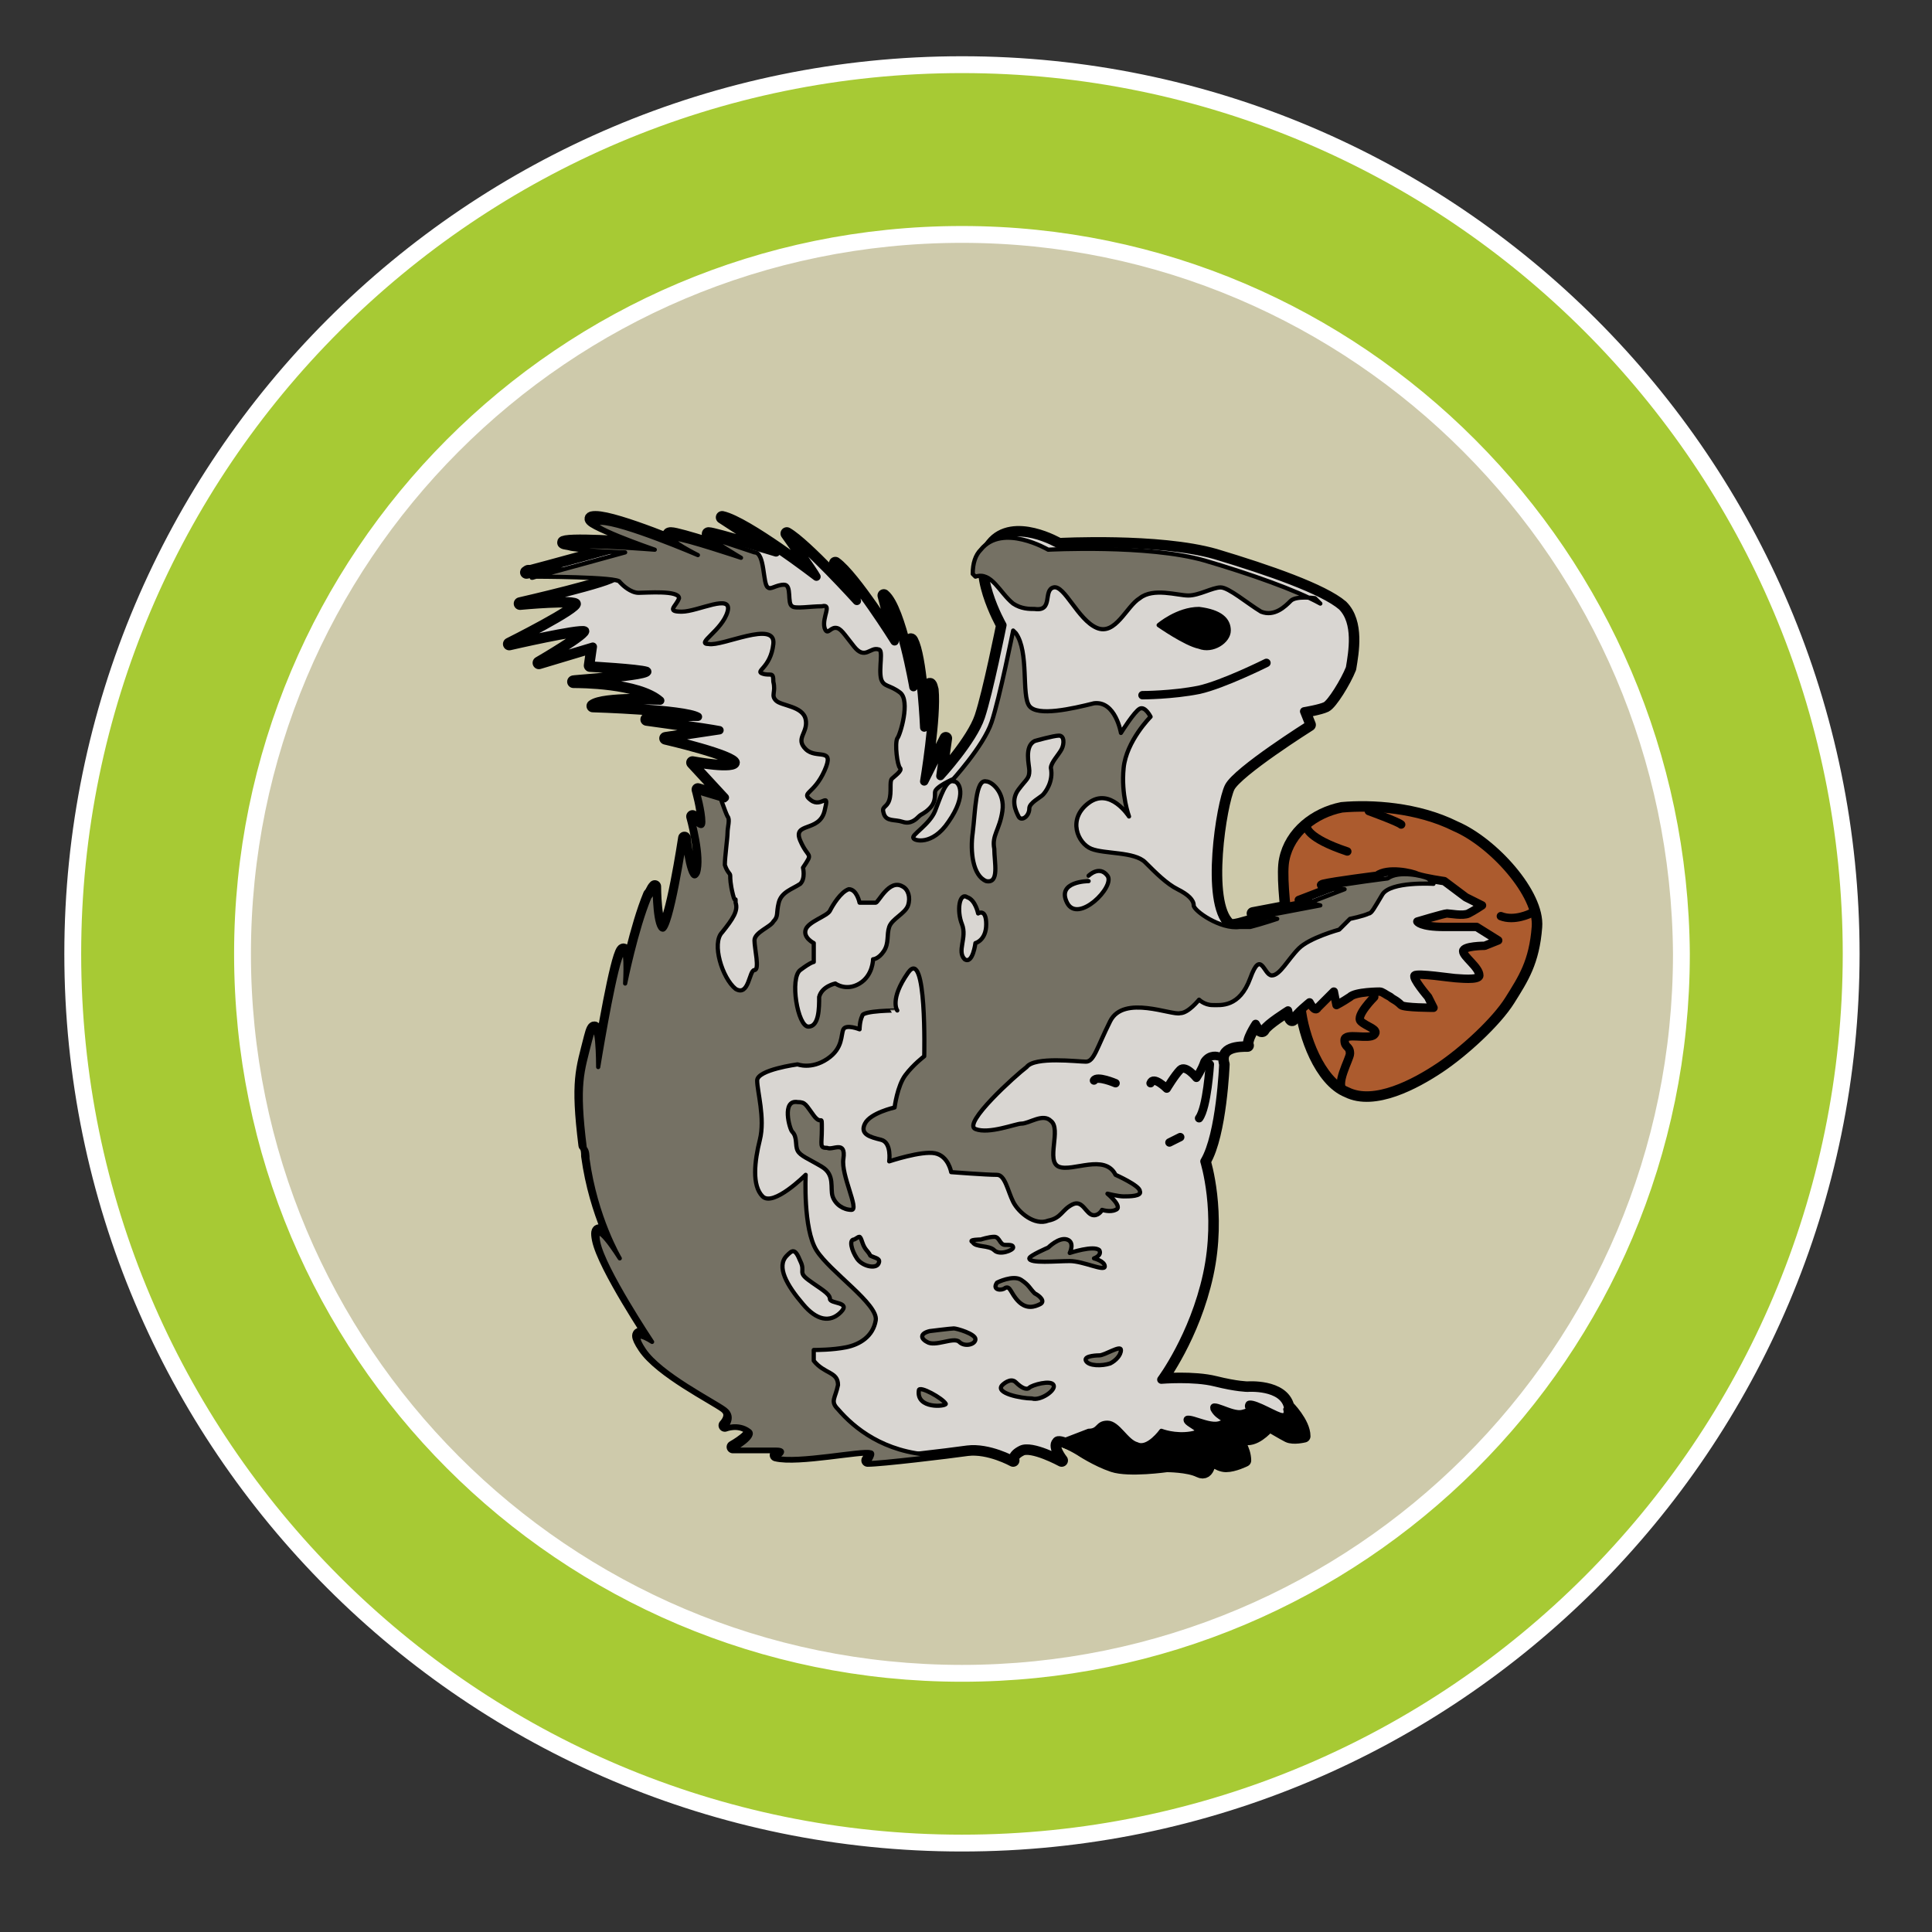 <?xml version="1.0" encoding="utf-8"?>
<!-- Generator: Adobe Illustrator 22.0.0, SVG Export Plug-In . SVG Version: 6.00 Build 0)  -->
<svg version="1.1" id="图层_1" xmlns="http://www.w3.org/2000/svg" xmlns:xlink="http://www.w3.org/1999/xlink" x="0px" y="0px"
	 viewBox="0 0 71.7 71.7" style="enable-background:new 0 0 71.7 71.7;" xml:space="preserve">
<rect x="0" y="0" width="71.7" height="71.7" fill="#333333" stroke="none"/>
<style type="text/css">
	.st0{fill:#CECAAB;}
	.st1{fill:none;stroke:#000000;stroke-width:0.469;stroke-linecap:round;stroke-linejoin:round;}
	.st2{fill:#FFFFFF;stroke:#000000;stroke-width:0.469;stroke-linecap:round;stroke-linejoin:round;}
	.st3{fill:#AC5B2E;stroke:#000000;stroke-width:0.312;stroke-linecap:round;stroke-linejoin:round;}
	.st4{fill:none;stroke:#000000;stroke-width:0.312;stroke-linecap:round;stroke-linejoin:round;}
	.st5{fill:#D9D6D2;stroke:#000000;stroke-width:0.312;stroke-linecap:round;stroke-linejoin:round;}
	.st6{fill:#FFFFFF;stroke:#000000;stroke-width:0.312;stroke-linecap:round;stroke-linejoin:round;}
	.st7{stroke:#000000;stroke-width:0.156;stroke-linecap:round;stroke-linejoin:round;}
	.st8{fill:#757164;stroke:#000000;stroke-width:0.156;stroke-linecap:round;stroke-linejoin:round;}
	.st9{fill:#D9D6D2;stroke:#000000;stroke-width:0.156;stroke-linecap:round;stroke-linejoin:round;}
	.st10{fill:#A7CA34;stroke:#FFFFFF;stroke-width:0.625;}
</style>
<g id="Layer_2">
</g>
<g id="Layer_3">
	<path class="st0" d="M64.9,35.5c0,16.4-13.3,29.6-29.6,29.6S5.6,51.9,5.6,35.5S18.9,5.9,35.2,5.9S64.9,19.2,64.9,35.5z"/>
</g>
<g id="circle">
	<path class="st1" d="M47.7,31.9c0.2-1,1.1-1.7,2.1-1.9c1.1-0.1,2.8,0,4.2,0.7c1.4,0.6,3.1,2.5,3,3.7c-0.1,1.3-0.5,1.9-1,2.7
		c-0.5,0.8-1.7,1.9-2.6,2.5c-0.9,0.6-2.4,1.4-3.4,0.9c-1-0.4-1.6-2.1-1.7-3.1C48.1,36.4,47.5,32.8,47.7,31.9z"/>
	<path class="st2" d="M45.4,39.5c0,0-0.1,2.6-0.7,3.6c0,0,0.6,1.9,0.1,4.2s-1.7,3.9-1.7,3.9s1.2-0.1,2,0.1c0.8,0.2,1.2,0.2,1.2,0.2
		s1.3-0.1,1.5,0.7c0,0,0.6,0.6,0.6,1.1c0,0-0.4,0.1-0.6,0c-0.2-0.1-0.7-0.4-0.7-0.4s-0.4,0.5-0.8,0.5s-0.4,0-0.4,0s0.3,0.4,0.3,0.8
		c0,0-0.4,0.2-0.7,0.2c-0.3,0-0.6-0.3-0.6-0.3s0,0.7-0.4,0.5s-1.2-0.2-1.2-0.2s-1.4,0.2-2,0s-1.2-0.6-1.2-0.6s-0.8-0.5-0.9-0.3
		c-0.2,0.2,0.2,0.7,0.2,0.7s-1.1-0.6-1.5-0.4c-0.4,0.2-0.3,0.4-0.3,0.4s-0.9-0.5-1.7-0.4c-0.7,0.1-3.2,0.4-3.7,0.4
		c0,0,0.3-0.4,0.1-0.4c-0.3-0.1-2.7,0.4-3.5,0.2c0,0,0.5-0.3,0-0.3s-1.4,0-1.6,0c0,0,0.9-0.5,0.6-0.7c-0.4-0.3-0.9-0.1-0.9-0.1
		s0.4-0.4,0-0.7c-0.4-0.3-2.4-1.3-3-2.2c-0.6-0.9,0.3-0.3,0.3-0.3s-1.8-2.7-2-3.7c-0.2-1,0.8,0.6,0.8,0.6s-0.9-1.5-1.2-3.7
		c0-0.1,0-0.3-0.1-0.4c-0.3-2.4-0.1-2.8,0.2-4c0.3-1.2,0.3,1,0.3,1s0.5-3.1,0.8-4c0.3-0.9,0.2,0.9,0.2,0.9s0.4-2,0.9-3.2
		c0.1-0.1,0.1-0.2,0.2-0.3c0,0,0,1.5,0.3,1.5c0.3,0,0.8-3.3,0.8-3.3s0.2,1.8,0.5,1.2c0.2-0.6-0.2-2-0.2-2s0.4,0.5,0.4,0.1
		s-0.2-1.1-0.2-1.1l1,0.3l-1.2-1.3c0,0,1.6,0.3,1.6,0c0-0.3-2.6-0.9-2.6-0.9l2-0.3c-0.5-0.1-2.7-0.4-2.7-0.4
		c0.3-0.1,1.9-0.1,1.9-0.1c-0.5-0.3-3.9-0.4-3.9-0.4c0.4-0.3,2.5-0.2,2.5-0.2c-0.8-0.7-3-0.7-3.2-0.7c-0.3,0,3-0.2,2.7-0.4
		c-0.3-0.1-2.1-0.2-2.1-0.2L22,24l-2,0.6c0,0,1.9-1.1,1.7-1.2s-2.8,0.5-2.8,0.5s2.6-1.3,2.5-1.5c0-0.2-2.1,0-2.1,0s3.5-0.8,3.5-1
		s-3.2-0.2-3.2-0.2s-0.2,0.1,0.1,0c0.4-0.1,3.3-0.9,3.3-0.9s-2.6-0.1-2-0.2c0.6-0.1,3.1,0.1,3.1,0.1s-2.9-1-2-1
		c0.8,0,3.6,1.2,3.6,1.2s-1.2-0.6-0.8-0.6c0.3,0,2.4,0.7,2.4,0.7s-1.2-0.7-1-0.7s2.5,0.7,2.5,0.7l-2-1.3c0.9,0.2,3.5,2.2,3.5,2.2
		c-0.1-0.2-1.1-1.6-1.1-1.6c0.7,0.4,2.6,2.5,2.6,2.5c0-0.1-0.8-1.4-0.8-1.4c0.7,0.5,2.2,2.9,2.2,2.9c0-0.2-0.4-1.7-0.4-1.7
		c0.6,0.5,1.1,3.4,1.1,3.4s-0.3-2.4,0-1.6c0.3,0.8,0.4,3.1,0.4,3.1s0.1-2.3,0.3-1.4c0.1,1-0.3,3.4-0.3,3.4l0.8-1.6c0,0,0,0-0.2,1.4
		c0,0,1.2-1.3,1.5-2.2s0.8-3.4,0.8-3.4s-1.2-2.1-0.4-3c0.8-1,2.5,0,2.5,0s3.7-0.2,5.8,0.4c2,0.6,4,1.3,4.7,1.9
		c0.6,0.6,0.4,1.7,0.3,2.3c-0.2,0.5-0.7,1.3-0.9,1.4c-0.2,0.1-0.8,0.2-0.8,0.2l0.2,0.5c0,0-2.7,1.7-3,2.3c-0.3,0.6-0.9,4.3,0,5.1
		c0,0,0,0.1,0.4,0c0.4-0.1,1-0.3,1-0.3l-0.5-0.1l2.1-0.4l-0.4-0.1l1.3-0.5c0,0-0.7,0-0.4-0.1c0.4-0.1,2-0.3,2-0.3
		c0.4-0.3,1.3-0.1,1.5,0c0.3,0.1,1,0.2,1,0.2l0.8,0.6l0.6,0.3c0,0-0.3,0.2-0.5,0.3c-0.2,0.1-0.7,0-0.8,0c-0.1,0-1.1,0.3-1.1,0.3
		s0.1,0.2,1,0.2c0.9,0,1.2,0,1.2,0l0.8,0.5l-0.5,0.2c0,0-0.8,0-0.8,0.2c0,0.2,0.6,0.6,0.6,0.9c0,0.2-0.8,0.1-0.9,0.1
		c-0.1,0-1.4-0.2-1.5-0.1c-0.1,0.1,0.5,0.8,0.5,0.8l0.2,0.4c0,0-1.1,0-1.2-0.1c-0.2-0.2-0.3-0.2-0.4-0.3c-0.2-0.1-0.3-0.2-0.4-0.2
		c0,0-0.9,0-1.1,0.2c-0.3,0.2-0.5,0.3-0.5,0.3l-0.1-0.5c0,0-0.5,0.5-0.6,0.6c-0.1,0.2-0.3-0.2-0.3-0.2s-0.5,0.4-0.6,0.6
		c-0.1,0.2-0.2-0.3-0.2-0.3s-0.8,0.5-0.9,0.7c-0.1,0.2-0.3-0.2-0.3-0.2s-0.4,0.6-0.3,0.8C46,38.8,45.2,38.8,45.4,39.5"/>
	<path class="st3" d="M47.7,31.9c0.2-1,1.1-1.7,2.1-1.9c1.1-0.1,2.8,0,4.2,0.7c1.4,0.6,3.1,2.5,3,3.7c-0.1,1.3-0.5,1.9-1,2.7
		c-0.5,0.8-1.7,1.9-2.6,2.5c-0.9,0.6-2.4,1.4-3.4,0.9c-1-0.4-1.6-2.1-1.7-3.1C48.1,36.4,47.5,32.8,47.7,31.9z"/>
	<path class="st4" d="M48.5,30.7c0,0,0,0.4,1.5,0.9"/>
	<path class="st4" d="M56.8,33.9c0,0-0.6,0.3-1.1,0.1"/>
	<path class="st4" d="M50.8,30.1c0,0,1.1,0.4,1.2,0.5"/>
	<path class="st4" d="M51,37c0,0-0.7,0.7-0.5,0.9c0.2,0.2,0.7,0.3,0.5,0.5c-0.2,0.2-1.1-0.1-1.1,0.2s0.2,0.2,0.2,0.5
		c0,0.2-0.6,1.2-0.2,1.4"/>
	<path class="st5" d="M45.4,39.5c0,0-0.1,2.6-0.7,3.6c0,0,0.6,1.9,0.1,4.2s-1.7,3.9-1.7,3.9s1.2-0.1,2,0.1c0.8,0.2,1.2,0.2,1.2,0.2
		s1.3-0.1,1.5,0.7c0,0,0.6,0.6,0.6,1.1c0,0-0.4,0.1-0.6,0c-0.2-0.1-0.7-0.4-0.7-0.4s-0.4,0.5-0.8,0.5s-0.4,0-0.4,0s0.3,0.4,0.3,0.8
		c0,0-0.4,0.2-0.7,0.2c-0.3,0-0.6-0.3-0.6-0.3s0,0.7-0.4,0.5s-1.2-0.2-1.2-0.2s-1.4,0.2-2,0s-1.2-0.6-1.2-0.6s-0.8-0.5-0.9-0.3
		c-0.2,0.2,0.2,0.7,0.2,0.7s-1.1-0.6-1.5-0.4c-0.4,0.2-0.3,0.4-0.3,0.4s-0.9-0.5-1.7-0.4c-0.7,0.1-3.2,0.4-3.7,0.4
		c0,0,0.3-0.4,0.1-0.4c-0.3-0.1-2.7,0.4-3.5,0.2c0,0,0.5-0.3,0-0.3s-1.4,0-1.6,0c0,0,0.9-0.5,0.6-0.7c-0.4-0.3-0.9-0.1-0.9-0.1
		s0.4-0.4,0-0.7c-0.4-0.3-2.4-1.3-3-2.2c-0.6-0.9,0.3-0.3,0.3-0.3s-1.8-2.7-2-3.7c-0.2-1,0.8,0.6,0.8,0.6s-0.9-1.5-1.2-3.7
		c0-0.1,0-0.3-0.1-0.4c-0.3-2.4-0.1-2.8,0.2-4c0.3-1.2,0.3,1,0.3,1s0.5-3.1,0.8-4c0.3-0.9,0.2,0.9,0.2,0.9s0.4-2,0.9-3.2
		c0.1-0.1,0.1-0.2,0.2-0.3c0,0,0,1.5,0.3,1.5c0.3,0,0.8-3.3,0.8-3.3s0.2,1.8,0.5,1.2c0.2-0.6-0.2-2-0.2-2s0.4,0.5,0.4,0.1
		s-0.2-1.1-0.2-1.1l1,0.3l-1.2-1.3c0,0,1.6,0.3,1.6,0c0-0.3-2.6-0.9-2.6-0.9l2-0.3c-0.5-0.1-2.7-0.4-2.7-0.4
		c0.3-0.1,1.9-0.1,1.9-0.1c-0.5-0.3-3.9-0.4-3.9-0.4c0.4-0.3,2.5-0.2,2.5-0.2c-0.8-0.7-3-0.7-3.2-0.7c-0.3,0,3-0.2,2.7-0.4
		c-0.3-0.1-2.1-0.2-2.1-0.2L22,24l-2,0.6c0,0,1.9-1.1,1.7-1.2s-2.8,0.5-2.8,0.5s2.6-1.3,2.5-1.5c0-0.2-2.1,0-2.1,0s3.5-0.8,3.5-1
		s-3.2-0.2-3.2-0.2s-0.2,0.1,0.1,0c0.4-0.1,3.3-0.9,3.3-0.9s-2.6-0.1-2-0.2c0.6-0.1,3.1,0.1,3.1,0.1s-2.9-1-2-1
		c0.8,0,3.6,1.2,3.6,1.2s-1.2-0.6-0.8-0.6c0.3,0,2.4,0.7,2.4,0.7s-1.2-0.7-1-0.7s2.5,0.7,2.5,0.7l-2-1.3c0.9,0.2,3.5,2.2,3.5,2.2
		c-0.1-0.2-1.1-1.6-1.1-1.6c0.7,0.4,2.6,2.5,2.6,2.5c0-0.1-0.8-1.4-0.8-1.4c0.7,0.5,2.2,2.9,2.2,2.9c0-0.2-0.4-1.7-0.4-1.7
		c0.6,0.5,1.1,3.4,1.1,3.4s-0.3-2.4,0-1.6c0.3,0.8,0.4,3.1,0.4,3.1s0.1-2.3,0.3-1.4c0.1,1-0.3,3.4-0.3,3.4l0.8-1.6c0,0,0,0-0.2,1.4
		c0,0,1.2-1.3,1.5-2.2s0.8-3.4,0.8-3.4s-1.2-2.1-0.4-3c0.8-1,2.5,0,2.5,0s3.7-0.2,5.8,0.4c2,0.6,4,1.3,4.7,1.9
		c0.6,0.6,0.4,1.7,0.3,2.3c-0.2,0.5-0.7,1.3-0.9,1.4c-0.2,0.1-0.8,0.2-0.8,0.2l0.2,0.5c0,0-2.7,1.7-3,2.3c-0.3,0.6-0.9,4.3,0,5.1
		c0,0,0,0.1,0.4,0c0.4-0.1,1-0.3,1-0.3l-0.5-0.1l2.1-0.4l-0.4-0.1l1.3-0.5c0,0-0.7,0-0.4-0.1c0.4-0.1,2-0.3,2-0.3
		c0.4-0.3,1.3-0.1,1.5,0c0.3,0.1,1,0.2,1,0.2l0.8,0.6l0.6,0.3c0,0-0.3,0.2-0.5,0.3c-0.2,0.1-0.7,0-0.8,0c-0.1,0-1.1,0.3-1.1,0.3
		s0.1,0.2,1,0.2c0.9,0,1.2,0,1.2,0l0.8,0.5l-0.5,0.2c0,0-0.8,0-0.8,0.2c0,0.2,0.6,0.6,0.6,0.9c0,0.2-0.8,0.1-0.9,0.1
		c-0.1,0-1.4-0.2-1.5-0.1c-0.1,0.1,0.5,0.8,0.5,0.8l0.2,0.4c0,0-1.1,0-1.2-0.1c-0.2-0.2-0.3-0.2-0.4-0.3c-0.2-0.1-0.3-0.2-0.4-0.2
		c0,0-0.9,0-1.1,0.2c-0.3,0.2-0.5,0.3-0.5,0.3l-0.1-0.5c0,0-0.5,0.5-0.6,0.6c-0.1,0.2-0.3-0.2-0.3-0.2s-0.5,0.4-0.6,0.6
		c-0.1,0.2-0.2-0.3-0.2-0.3s-0.8,0.5-0.9,0.7c-0.1,0.2-0.3-0.2-0.3-0.2s-0.4,0.6-0.3,0.8C46,38.8,45.2,38.8,45.4,39.5"/>
	<path class="st4" d="M45.2,39.2c0,0-0.3-0.1-0.5,0.2c-0.1,0.3-0.3,0.6-0.3,0.6s-0.4-0.5-0.6-0.3c-0.2,0.2-0.5,0.7-0.5,0.7
		s-0.5-0.5-0.6-0.2"/>
	<path class="st6" d="M41.4,40.2c0,0-0.7-0.3-0.8-0.1"/>
	<path class="st6" d="M44.9,39.5c0,0-0.1,1.6-0.4,2"/>
	<line class="st4" x1="43.4" y1="42.4" x2="43.8" y2="42.2"/>
	<path class="st7" d="M43,23.2c0,0,0.7-0.6,1.5-0.6c0.8,0.1,1.1,0.4,1.1,0.8c0,0.4-0.6,0.8-1.1,0.6C44,23.9,43,23.2,43,23.2z"/>
	<path class="st4" d="M47,24.6c0,0-1.6,0.8-2.5,1c-1,0.2-2.1,0.2-2.1,0.2"/>
	<path class="st7" d="M31.5,34.6c0,0,0.4-0.2,0.5,0s0.1,1-0.3,1C31.3,35.5,31.3,34.7,31.5,34.6z"/>
	<path class="st8" d="M38.9,46.3c0,0,0.4-0.4,0.7-0.3s0.1,0.5,0.1,0.5s0.9-0.3,1.1-0.1c0.1,0.2-0.2,0.3-0.2,0.3s0.4,0.1,0.4,0.3
		c0,0.2-0.8-0.2-1.3-0.2c-0.5,0-1.5,0.1-1.5-0.1C38.2,46.6,38.9,46.3,38.9,46.3z"/>
	<path class="st8" d="M37,47.6c0,0,0.6-0.3,0.9-0.1c0.3,0.2,0.3,0.3,0.5,0.5c0.2,0.1,0.4,0.3,0.2,0.4c-0.2,0.1-0.5,0.2-0.8-0.1
		c-0.3-0.3-0.3-0.6-0.5-0.5C37.2,47.9,36.8,47.9,37,47.6z"/>
	<path class="st8" d="M36.4,46c0,0,0.3-0.1,0.5-0.1c0.2,0,0.2,0.3,0.4,0.3c0.2,0,0.3,0,0.3,0.1c0,0.1-0.5,0.3-0.7,0.1
		c-0.2-0.2-0.7-0.1-0.8-0.3C35.9,46,36.4,46,36.4,46z"/>
	<path class="st8" d="M34.5,49.4c0,0,0.8-0.1,0.9-0.1c0.1,0,0.8,0.2,0.8,0.4c0,0.2-0.4,0.3-0.6,0.1s-0.9,0.2-1.2,0
		C34.2,49.7,34.1,49.5,34.5,49.4z"/>
	<path class="st8" d="M48.8,22.2c0,0-0.7-0.1-0.9,0.1c-0.2,0.2-0.6,0.6-1.1,0.4c-0.5-0.3-1.2-0.9-1.5-0.9c-0.3,0-0.8,0.3-1.2,0.3
		c-0.4,0-1.3-0.3-1.8,0.1c-0.5,0.3-0.9,1.4-1.6,1.1c-0.7-0.3-1.2-1.6-1.6-1.5c-0.4,0.1,0,0.9-0.7,0.8c-0.2,0-0.5,0-0.8-0.2
		c-0.5-0.4-0.8-1.2-1.4-1l-0.1-0.1c0-0.4,0.1-0.7,0.3-0.9c0.8-1,2.5,0,2.5,0s3.7-0.2,5.8,0.4c1.7,0.5,3.4,1.1,4.3,1.6L48.8,22.2z"/>
	<path class="st7" d="M40.4,53.1c0.4,0,0.3-0.3,0.7-0.3s0.7,0.7,1.1,0.8c0.4,0.2,0.9-0.5,0.9-0.5s0.5,0.2,1.1,0.1
		c0.6-0.1-0.2-0.3-0.2-0.5c0-0.3,0.9,0.3,1.3,0.1c0.4-0.1-0.1-0.1-0.3-0.5c-0.1-0.4,0.7,0.2,1.1,0.1c0.4-0.1,0.1-0.1,0.2-0.3
		c0.1-0.2,0.9,0.3,1.2,0.4c0.3,0.1,0.2-0.2,0.2-0.2s0.6,0.6,0.6,1.1c0,0-0.4,0.1-0.6,0c-0.2-0.1-0.7-0.4-0.7-0.4s-0.4,0.5-0.8,0.5
		s-0.4,0-0.4,0s0.3,0.4,0.3,0.8c0,0-0.4,0.2-0.7,0.2c-0.3,0-0.6-0.3-0.6-0.3s0,0.7-0.4,0.5s-1.2-0.2-1.2-0.2s-1.4,0.2-2,0
		s-1.2-0.6-1.2-0.6s-0.7-0.4-0.9-0.3c0,0,0,0,0,0L40.4,53.1z"/>
	<path class="st8" d="M29.6,40.9c0.3,0,0.3,0.1,0.6,0.5c0.3,0.4,0.3-0.1,0.3,0.5s-0.1,0.7,0.2,0.7c0.2,0.1,0.7-0.3,0.6,0.4
		c-0.1,0.6,0.6,1.9,0.3,1.9s-0.6-0.2-0.7-0.5c-0.1-0.3,0.1-0.8-0.4-1.1c-0.5-0.3-0.8-0.4-0.9-0.6c-0.1-0.2,0-0.5-0.2-0.7
		C29.3,41.9,29,40.8,29.6,40.9z"/>
	<path class="st8" d="M31.7,46c0.2-0.1,0.2-0.2,0.3,0.1c0.1,0.3,0.2,0.3,0.3,0.5c0.2,0.1,0.4,0.1,0.3,0.3s-0.6,0.1-0.8-0.2
		C31.6,46.4,31.5,46,31.7,46z"/>
	<path class="st8" d="M37.2,51.4c0,0,0.3-0.3,0.5-0.1c0.2,0.2,0.4,0.3,0.5,0.2c0.1-0.1,0.8-0.3,0.9-0.1s-0.5,0.6-0.8,0.5
		C37.9,51.9,36.9,51.7,37.2,51.4z"/>
	<path class="st8" d="M40.8,50.3c0.2,0,0.8-0.4,0.8-0.2s-0.2,0.4-0.4,0.5c-0.3,0.1-0.8,0.1-0.9-0.1S40.8,50.3,40.8,50.3z"/>
	<path class="st8" d="M34.1,51.6c0-0.2,0.9,0.3,1,0.5C35.1,52.2,34,52.3,34.1,51.6z"/>
	<path class="st8" d="M31.1,52.3c0.6,0.7,1.7,1.6,3.5,1.7l1.3-0.1c-0.7,0.1-3.2,0.4-3.7,0.4c0,0,0.3-0.4,0.1-0.4
		c-0.3-0.1-2.7,0.4-3.5,0.2c0,0,0.5-0.3,0-0.3s-1.4,0-1.6,0c0,0,0.9-0.5,0.6-0.7c-0.4-0.3-0.9-0.1-0.9-0.1s0.4-0.4,0-0.7
		c-0.4-0.3-2.4-1.3-3-2.2c-0.6-0.9,0.3-0.3,0.3-0.3s-1.8-2.7-2-3.7c-0.2-1,0.8,0.6,0.8,0.6s-0.9-1.5-1.2-3.7c0-0.1,0-0.3-0.1-0.4
		c-0.3-2.4-0.1-2.8,0.2-4c0.3-1.2,0.3,1,0.3,1s0.5-3.1,0.8-4c0.3-0.9,0.2,0.9,0.2,0.9s0.4-2,0.9-3.2c0.1-0.1,0.1-0.2,0.2-0.3
		c0,0,0,1.5,0.3,1.5c0.3,0,0.8-3.3,0.8-3.3s0.2,1.8,0.5,1.2c0.2-0.6-0.2-2-0.2-2s0.4,0.5,0.4,0.1s-0.2-1.1-0.2-1.1l1,0.3l-0.2-0.2
		c0,0,0.2,0.6,0.3,0.8c0.1,0.1,0,0.4,0,0.6s-0.1,0.9-0.1,1.2c0.1,0.3,0.2,0.3,0.2,0.4s0,0.3,0.1,0.7c0.1,0.4,0.1,0,0.1,0.3
		c0.1,0.3-0.1,0.6-0.5,1.1c-0.4,0.4,0,1.7,0.5,2.1c0.5,0.3,0.5-0.7,0.7-0.7c0.2,0,0-0.8,0-1.1s0.6-0.5,0.7-0.7
		c0.2-0.2,0.1-0.3,0.2-0.7c0.1-0.4,0.5-0.5,0.8-0.7c0.2-0.2,0.1-0.6,0.1-0.6c0.4-0.6,0.2-0.3-0.1-1c-0.3-0.7,0.7-0.3,0.9-1.1
		c0.2-0.8-0.1-0.1-0.5-0.4c-0.4-0.3,0.1-0.2,0.5-1.1c0.4-0.9-0.3-0.4-0.7-0.8c-0.4-0.4,0.1-0.6,0-1.1s-0.9-0.5-1.1-0.7
		s0-0.3-0.1-0.7c0-0.4-0.1-0.2-0.4-0.3s0.3-0.2,0.4-1.1c0.1-0.9-1.9,0.1-2.4,0c-0.5,0,0.5-0.5,0.7-1.2c0.2-0.7-1.1,0-1.7,0
		c-0.6,0-0.2-0.2-0.1-0.5c0-0.3-1.2-0.2-1.5-0.2s-0.6-0.3-0.6-0.3l-0.1-0.1c0-0.2-3.2-0.2-3.2-0.2s-0.2,0.1,0.1,0
		c0.4-0.1,3.3-0.9,3.3-0.9s-2.6-0.1-2-0.2c0.6-0.1,3.1,0.1,3.1,0.1s-2.9-1-2-1c0.8,0,3.6,1.2,3.6,1.2s-1.2-0.6-0.8-0.6
		c0.3,0,2.4,0.7,2.4,0.7s-1.2-0.7-1-0.7l1.5,0.5c0.4,0,0.3,1.2,0.5,1.3c0.1,0.1,0.3-0.1,0.6-0.1c0.3,0,0.1,0.7,0.3,0.8
		c0.1,0.1,0.7,0,1.1,0c0.4-0.1,0,0.4,0.1,0.8c0.1,0.3,0.2,0,0.4,0s0.3,0.2,0.7,0.7c0.4,0.5,0.6,0,0.9,0.1c0.2,0,0,0.7,0.1,1.1
		c0.1,0.3,0.3,0.2,0.7,0.5s0,1.6-0.1,1.7c-0.1,0.2,0,1,0.1,1.1c0.1,0.1-0.2,0.3-0.3,0.4c-0.1,0.1,0,0.5-0.1,0.8
		c-0.1,0.3-0.3,0.2-0.2,0.5c0.1,0.3,0.4,0.2,0.7,0.3s0.5-0.1,0.6-0.2c0.1-0.1,0.2-0.1,0.4-0.3s0.2-0.4,0.2-0.6
		c0-0.2,0.7-0.5,0.7-0.5l-0.1,0.1c0,0,1.2-1.3,1.5-2.2s0.8-3.4,0.8-3.4l0.1,0.1c0.5,0.7,0.2,2.3,0.5,2.7s1.6,0.1,2.4-0.1
		c0.8-0.1,1,1.1,1,1.1s0.5-0.8,0.7-0.9c0.2-0.1,0.4,0.3,0.4,0.3s-0.9,0.9-1,1.9c-0.1,1,0.2,1.8,0.2,1.8s-0.7-1.1-1.5-0.5
		c-0.8,0.6-0.4,1.5,0.1,1.7c0.5,0.2,1.6,0.1,2,0.5c0.4,0.4,0.8,0.8,1.2,1c0.4,0.2,0.6,0.4,0.6,0.6s1,0.9,1.7,0.8l0,0
		c0.1,0,0.2,0,0.4,0c0.4-0.1,1-0.3,1-0.3l-0.5-0.1l2.1-0.4l-0.4-0.1l1.3-0.5c0,0-0.7,0-0.4-0.1c0.4-0.1,2-0.3,2-0.3
		c0.4-0.3,1.3-0.1,1.5,0l0.2,0.2c0,0-1.6-0.1-1.9,0.4c-0.3,0.5-0.4,0.7-0.5,0.7c-0.2,0.1-0.7,0.2-0.7,0.2l-0.4,0.4
		c0,0-1.1,0.3-1.5,0.7s-0.7,1-1,1s-0.4-1-0.8,0.1c-0.4,1.1-1.1,1-1.4,1s-0.5-0.2-0.5-0.2s-0.4,0.5-0.7,0.5c-0.3,0.1-2.1-0.7-2.6,0.3
		s-0.6,1.5-0.9,1.5s-1.9-0.2-2.2,0.2c-0.4,0.3-2.4,2.1-1.9,2.3c0.5,0.2,1.5-0.2,1.7-0.2c0.3,0,0.8-0.4,1.1-0.1
		c0.4,0.3-0.2,1.5,0.3,1.7s1.7-0.5,2.1,0.3c0,0,0.9,0.4,0.9,0.6c0.1,0.2-0.4,0.2-0.6,0.2c-0.2,0-0.6-0.1-0.6-0.1s0.6,0.5,0.3,0.6
		c-0.2,0.1-0.5,0-0.5,0s-0.1,0.2-0.3,0.2c-0.3,0-0.4-0.6-0.8-0.4c-0.4,0.2-0.4,0.5-0.9,0.6c-0.5,0.2-1.1-0.3-1.3-0.7
		c-0.2-0.4-0.3-1-0.6-1c-0.4,0-1.7-0.1-1.7-0.1s-0.1-0.6-0.6-0.7c-0.5-0.1-1.7,0.3-1.7,0.3s0.1-0.7-0.3-0.8s-0.8-0.2-0.6-0.6
		c0.2-0.4,1.1-0.6,1.1-0.6s0.1-0.8,0.4-1.2c0.3-0.4,0.7-0.7,0.7-0.7s0.1-4.1-0.6-3.1s-0.4,1.4-0.4,1.4S32,37.5,32,37.7
		c-0.1,0.2-0.1,0.5-0.1,0.5s-0.5-0.2-0.6,0c-0.1,0.2,0,0.7-0.6,1.1s-1.1,0.2-1.1,0.2s-1.5,0.2-1.5,0.6s0.3,1.4,0.1,2.2
		s-0.3,1.7,0.1,2.1c0.4,0.4,1.6-0.8,1.6-0.8s-0.1,2,0.4,2.8s2.3,2,2.2,2.6s-0.6,0.9-1.1,1c-0.5,0.1-1.1,0.1-1.2,0.1c0,0,0,0,0,0
		l0,0.4c0.4,0.5,0.9,0.4,0.9,0.9C31,51.9,30.8,52,31.1,52.3"/>
	<path class="st9" d="M40.4,32.5c0,0,0.4-0.4,0.7,0s-1.1,1.8-1.5,1c-0.4-0.8,0.8-0.8,0.8-0.8"/>
	<path class="st9" d="M38.4,27.5c0,0,0.7-0.2,0.9-0.2s0.2,0.3,0.1,0.5c-0.1,0.2-0.4,0.5-0.4,0.7c0.1,0.5-0.2,0.9-0.3,1
		c-0.1,0.1-0.5,0.3-0.5,0.5c0,0.3-0.3,0.5-0.4,0.3s-0.3-0.6,0-1c0.3-0.4,0.4-0.4,0.4-0.7C38.2,28.4,38,27.7,38.4,27.5z"/>
	<path class="st9" d="M36.6,29c0.2,0,0.7,0.4,0.6,1.1c-0.1,0.7-0.4,0.9-0.3,1.4c0,0.5,0.2,1.3-0.3,1.2c-0.5-0.2-0.6-1.1-0.5-1.8
		C36.2,30.1,36.2,28.9,36.6,29z"/>
	<path class="st9" d="M35.4,29c0.2,0,0.5,0.5-0.2,1.5c-0.6,0.9-1.3,0.7-1.3,0.6c-0.1-0.1,0.6-0.5,0.8-1C34.9,29.6,35.1,28.9,35.4,29
		z"/>
	<path class="st9" d="M35.9,33.3c0.3,0.1,0.4,0.6,0.4,0.6s0.3-0.2,0.3,0.4c0,0.6-0.4,0.7-0.4,0.7s-0.1,0.8-0.4,0.6
		c-0.3-0.3,0.1-0.8-0.1-1.3C35.5,33.8,35.6,33.1,35.9,33.3z"/>
	<path class="st9" d="M33.5,32.9c0.2,0.1,0.3,0.4,0.2,0.7c-0.1,0.3-0.6,0.5-0.7,0.8s0,0.6-0.2,0.9c-0.2,0.3-0.4,0.3-0.4,0.3
		s0,0.6-0.5,0.9c-0.5,0.3-0.9,0-0.9,0s-0.5,0.1-0.6,0.5c0,0.4,0,1.1-0.4,1.1c-0.4,0-0.7-1.8-0.3-2.1c0.4-0.3,0.5-0.3,0.5-0.3v-0.7
		c0,0-0.4-0.2-0.3-0.5c0.1-0.3,0.8-0.5,0.9-0.7c0.1-0.2,0.4-0.7,0.7-0.8c0.3,0,0.4,0.5,0.4,0.5l0.6,0C32.6,33.5,33,32.6,33.5,32.9z"
		/>
	<path class="st9" d="M29.2,46.6c0.2-0.2,0.3-0.3,0.5,0.2c0.2,0.4-0.1,0.4,0.3,0.7s0.8,0.5,0.8,0.7c0,0.2,0.8,0.1,0.4,0.5
		s-0.9,0.3-1.4-0.3C29.2,47.7,28.8,47,29.2,46.6z"/>
	<path class="st10" d="M68.7,35.4c0,18.2-14.8,33-33,33s-33-14.8-33-33s14.8-33,33-33S68.7,17.2,68.7,35.4z M35.7,8.7
		C20.9,8.7,9,20.7,9,35.4c0,14.7,11.9,26.7,26.7,26.7c14.7,0,26.7-11.9,26.7-26.7C62.3,20.7,50.4,8.7,35.7,8.7z"/>
</g>
</svg>
